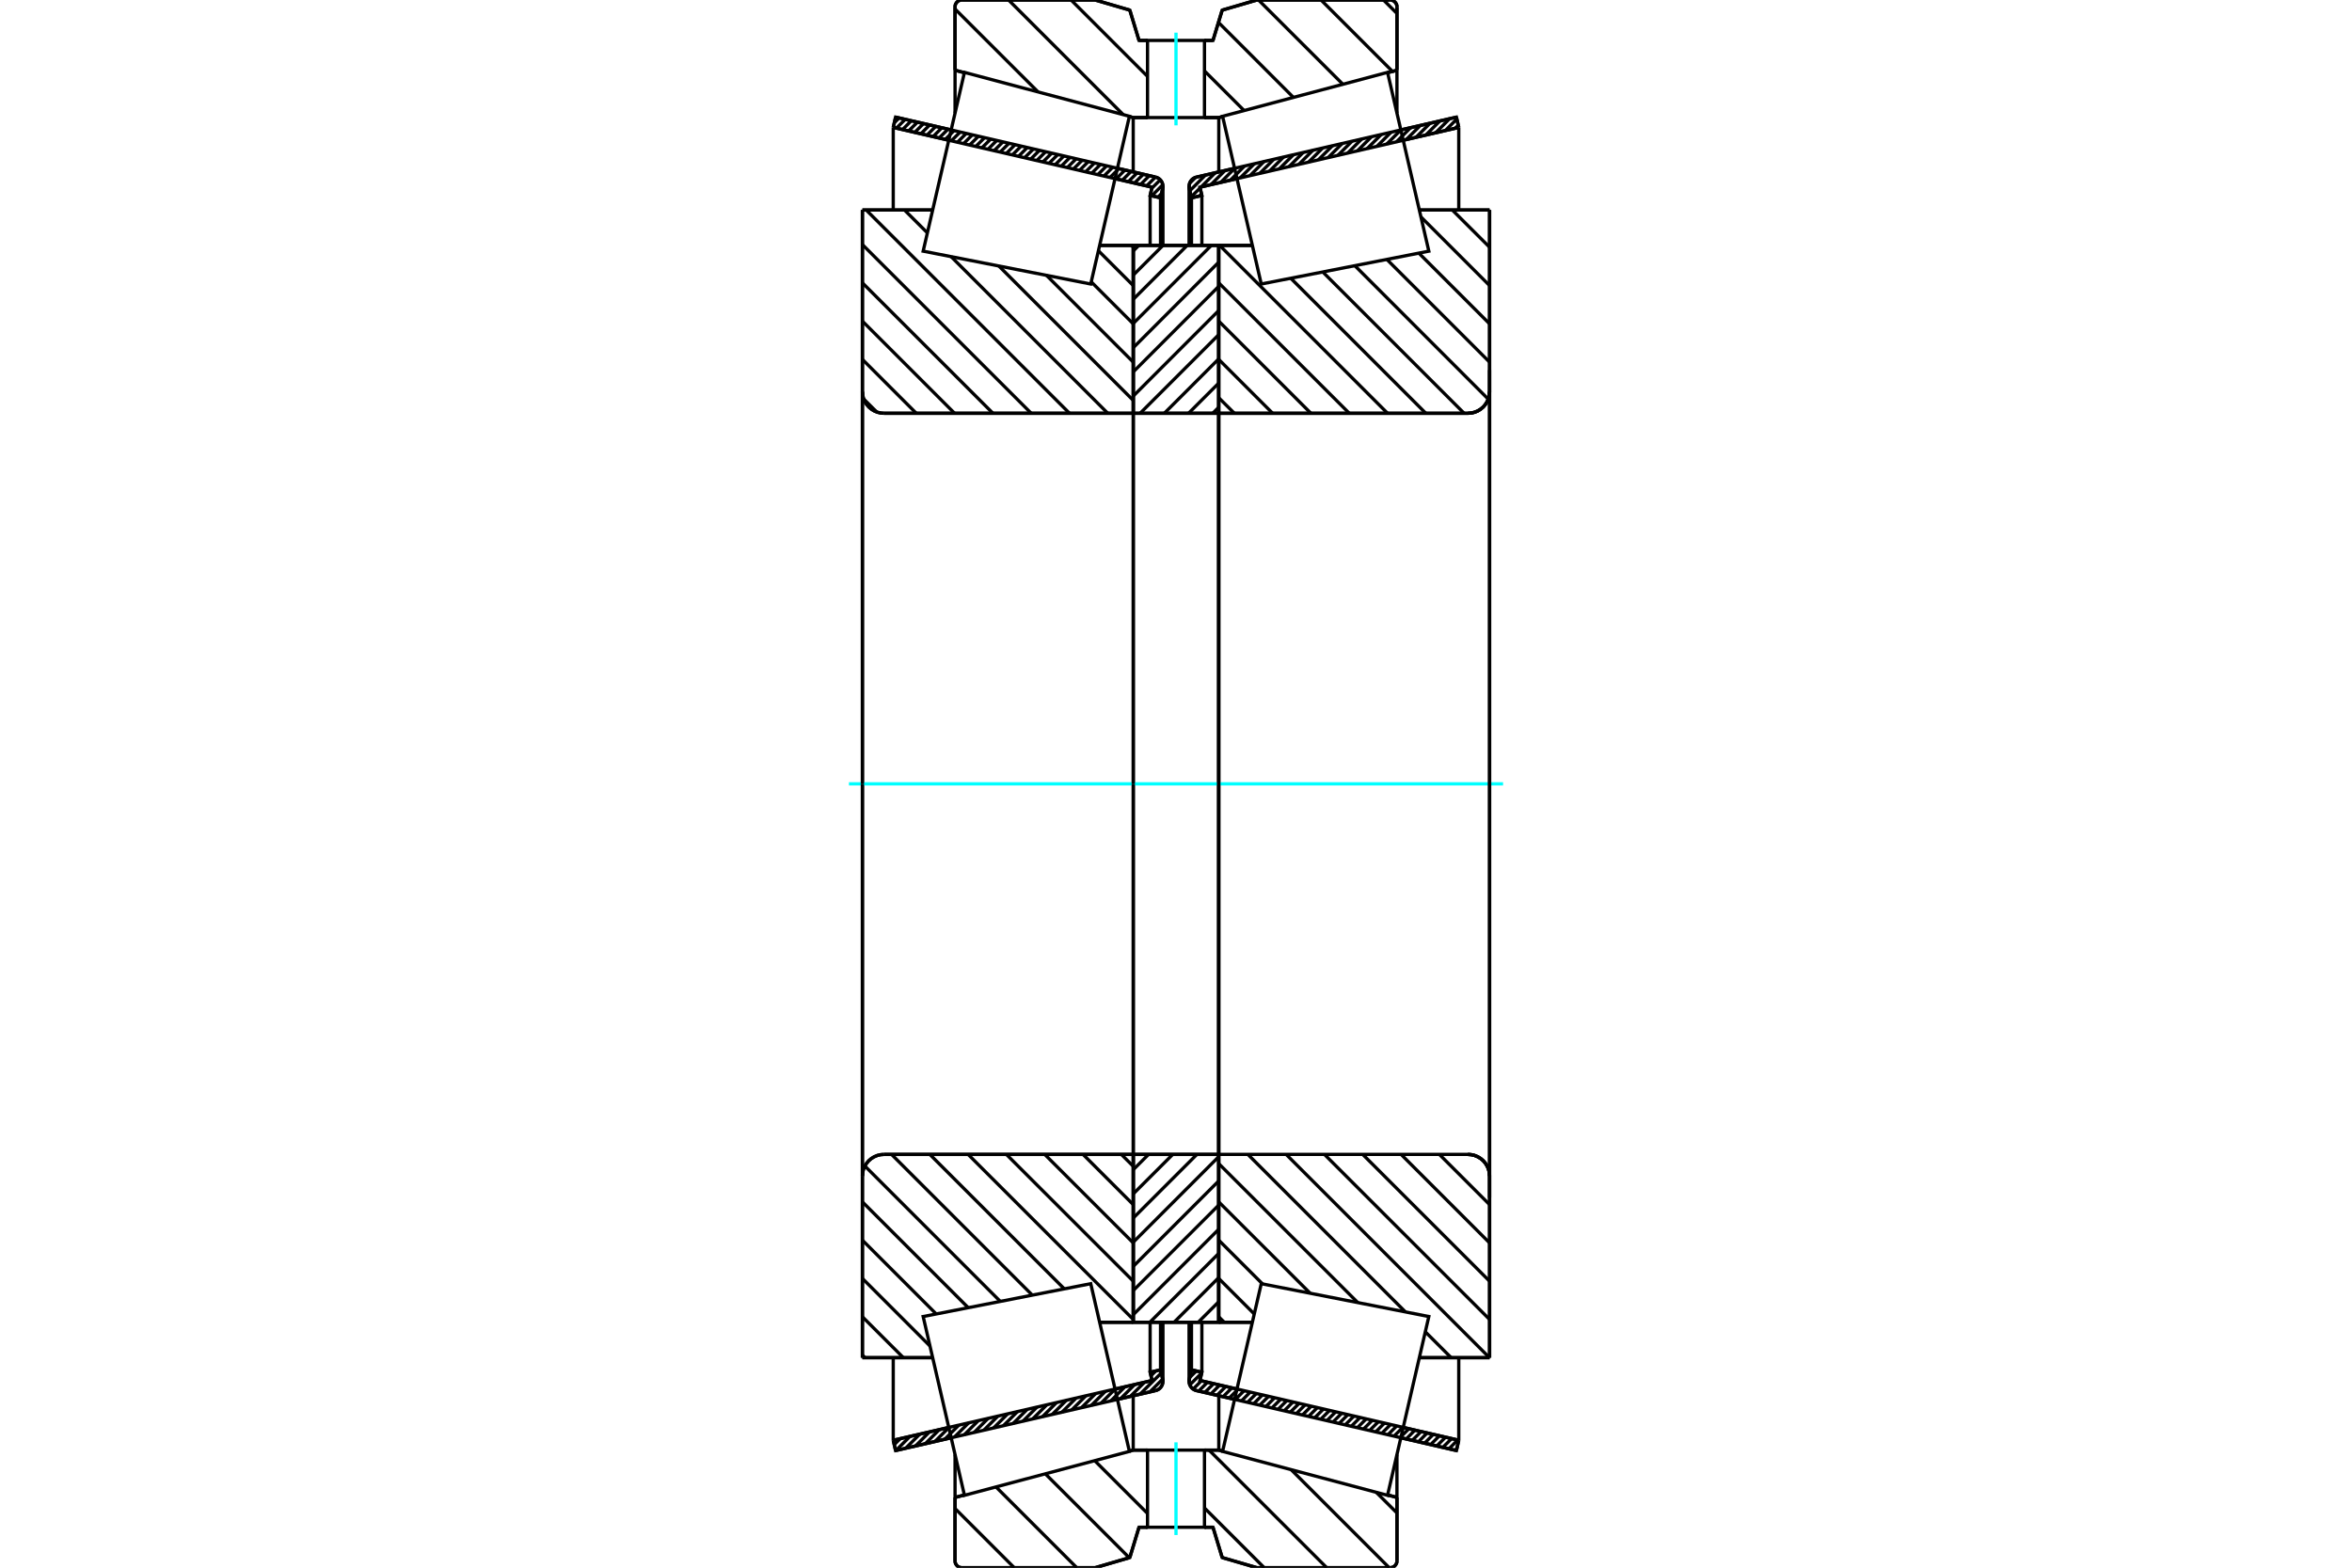 <?xml version="1.0" standalone="no"?>
<!DOCTYPE svg PUBLIC "-//W3C//DTD SVG 1.1//EN"
	"http://www.w3.org/Graphics/SVG/1.1/DTD/svg11.dtd">
<svg xmlns="http://www.w3.org/2000/svg" height="100%" width="100%" viewBox="0 0 36000 24000">
	<rect x="-1800" y="-1200" width="39600" height="26400" style="fill:#FFF"/>
	<g style="fill:none; fill-rule:evenodd" transform="matrix(1 0 0 1 0 0)">
		<g style="fill:none; stroke:#000; stroke-width:50; shape-rendering:geometricPrecision">
			<line x1="18896" y1="21424" x2="18314" y2="21289"/>
			<line x1="22292" y1="22207" x2="21441" y2="22011"/>
			<line x1="22328" y1="22049" x2="22292" y2="22207"/>
			<line x1="21478" y1="21853" x2="22328" y2="22049"/>
			<line x1="18366" y1="21134" x2="18933" y2="21265"/>
			<line x1="18396" y1="21008" x2="18366" y2="21134"/>
			<line x1="18237" y1="20971" x2="18396" y2="21008"/>
			<line x1="18204" y1="21114" x2="18237" y2="20971"/>
			<polyline points="18204,21114 18201,21130 18200,21146 18202,21168 18207,21190 18215,21210 18226,21229 18239,21246 18255,21261 18273,21273 18293,21283 18314,21289"/>
			<line x1="21441" y1="1989" x2="22292" y2="1793"/>
			<line x1="18314" y1="2711" x2="18896" y2="2576"/>
			<polyline points="18314,2711 18293,2717 18273,2727 18255,2739 18239,2754 18226,2771 18215,2790 18207,2810 18202,2832 18200,2854 18201,2870 18204,2886"/>
			<line x1="18237" y1="3029" x2="18204" y2="2886"/>
			<line x1="18396" y1="2992" x2="18237" y2="3029"/>
			<line x1="18366" y1="2866" x2="18396" y2="2992"/>
			<line x1="18933" y1="2735" x2="18366" y2="2866"/>
			<line x1="22328" y1="1951" x2="21478" y2="2147"/>
			<line x1="22292" y1="1793" x2="22328" y2="1951"/>
			<line x1="18237" y1="20243" x2="18237" y2="20971"/>
			<line x1="18237" y1="3029" x2="18237" y2="3757"/>
			<line x1="18396" y1="20243" x2="18396" y2="21008"/>
			<line x1="18396" y1="2992" x2="18396" y2="3757"/>
			<line x1="22328" y1="20785" x2="22328" y2="22049"/>
			<line x1="22328" y1="1951" x2="22328" y2="3215"/>
			<line x1="18200" y1="20243" x2="18200" y2="21146"/>
			<line x1="18200" y1="2854" x2="18200" y2="3757"/>
			<line x1="14559" y1="22011" x2="13708" y2="22207"/>
			<line x1="17686" y1="21289" x2="17104" y2="21424"/>
			<polyline points="17686,21289 17707,21283 17727,21273 17745,21261 17761,21246 17774,21229 17785,21210 17793,21190 17798,21168 17800,21146 17799,21130 17796,21114"/>
			<line x1="17763" y1="20971" x2="17796" y2="21114"/>
			<line x1="17604" y1="21008" x2="17763" y2="20971"/>
			<line x1="17634" y1="21134" x2="17604" y2="21008"/>
			<line x1="17067" y1="21265" x2="17634" y2="21134"/>
			<line x1="13672" y1="22049" x2="14522" y2="21853"/>
			<line x1="13708" y1="22207" x2="13672" y2="22049"/>
			<line x1="17104" y1="2576" x2="17686" y2="2711"/>
			<line x1="13708" y1="1793" x2="14559" y2="1989"/>
			<line x1="13672" y1="1951" x2="13708" y2="1793"/>
			<line x1="14522" y1="2147" x2="13672" y2="1951"/>
			<line x1="17634" y1="2866" x2="17067" y2="2735"/>
			<line x1="17604" y1="2992" x2="17634" y2="2866"/>
			<line x1="17763" y1="3029" x2="17604" y2="2992"/>
			<line x1="17796" y1="2886" x2="17763" y2="3029"/>
			<polyline points="17796,2886 17799,2870 17800,2854 17798,2832 17793,2810 17785,2790 17774,2771 17761,2754 17745,2739 17727,2727 17707,2717 17686,2711"/>
			<line x1="17604" y1="3757" x2="17604" y2="2992"/>
			<line x1="17604" y1="21008" x2="17604" y2="20243"/>
			<line x1="13672" y1="3215" x2="13672" y2="1951"/>
			<line x1="13672" y1="22049" x2="13672" y2="20785"/>
			<line x1="17763" y1="3757" x2="17763" y2="3029"/>
			<line x1="17763" y1="20971" x2="17763" y2="20243"/>
			<line x1="17800" y1="3757" x2="17800" y2="2854"/>
			<line x1="17800" y1="21146" x2="17800" y2="20243"/>
			<line x1="18654" y1="3757" x2="19169" y2="3757"/>
			<polyline points="18654,6310 18654,6313 18655,6315 18656,6318 18658,6320 18659,6322 18661,6324 18664,6325 18666,6326 18669,6327 18672,6327"/>
			<line x1="22468" y1="6327" x2="18672" y2="6327"/>
			<polyline points="22468,6327 22520,6323 22571,6311 22619,6291 22663,6264 22703,6230 22736,6191 22764,6146 22784,6098 22796,6048 22800,5996"/>
			<line x1="22800" y1="3215" x2="22800" y2="5996"/>
			<line x1="22800" y1="3215" x2="21725" y2="3215"/>
			<line x1="22800" y1="20785" x2="21725" y2="20785"/>
			<line x1="22800" y1="18004" x2="22800" y2="20785"/>
			<polyline points="22800,18004 22796,17952 22784,17902 22764,17854 22736,17809 22703,17770 22663,17736 22619,17709 22571,17689 22520,17677 22468,17673"/>
			<polyline points="18672,17673 18669,17673 18666,17674 18664,17675 18661,17676 18659,17678 18658,17680 18656,17682 18655,17685 18654,17687 18654,17690"/>
			<line x1="19169" y1="20243" x2="18654" y2="20243"/>
			<polyline points="18654,6310 18654,6313 18655,6315 18656,6318 18658,6320 18659,6322 18661,6324 18664,6325 18666,6326 18669,6327 18672,6327"/>
			<polyline points="18672,17673 18669,17673 18666,17674 18664,17675 18661,17676 18659,17678 18658,17680 18656,17682 18655,17685 18654,17687 18654,17690"/>
			<polyline points="22468,6327 22520,6323 22571,6311 22619,6291 22663,6264 22703,6230 22736,6191 22764,6146 22784,6098 22796,6048 22800,5996"/>
			<polyline points="22800,18004 22796,17952 22784,17902 22764,17854 22736,17809 22703,17770 22663,17736 22619,17709 22571,17689 22520,17677 22468,17673"/>
			<line x1="17346" y1="20243" x2="16831" y2="20243"/>
			<polyline points="17346,17690 17346,17687 17345,17685 17344,17682 17342,17680 17341,17678 17339,17676 17336,17675 17334,17674 17331,17673 17328,17673"/>
			<line x1="13532" y1="17673" x2="17328" y2="17673"/>
			<polyline points="13532,17673 13480,17677 13429,17689 13381,17709 13337,17736 13297,17770 13264,17809 13236,17854 13216,17902 13204,17952 13200,18004"/>
			<line x1="13200" y1="20785" x2="13200" y2="18004"/>
			<line x1="13200" y1="20785" x2="14275" y2="20785"/>
			<line x1="13200" y1="3215" x2="14275" y2="3215"/>
			<line x1="13200" y1="5996" x2="13200" y2="3215"/>
			<polyline points="13200,5996 13204,6048 13216,6098 13236,6146 13264,6191 13297,6230 13337,6264 13381,6291 13429,6311 13480,6323 13532,6327"/>
			<line x1="17328" y1="6327" x2="13532" y2="6327"/>
			<polyline points="17328,6327 17331,6327 17334,6326 17336,6325 17339,6324 17341,6322 17342,6320 17344,6318 17345,6315 17346,6313 17346,6310"/>
			<line x1="16831" y1="3757" x2="17346" y2="3757"/>
			<line x1="13200" y1="18004" x2="13200" y2="5996"/>
			<line x1="16763" y1="0" x2="17293" y2="155"/>
			<line x1="14723" y1="0" x2="16763" y2="0"/>
			<polyline points="14723,0 14707,1 14691,5 14675,11 14661,20 14649,31 14638,43 14630,57 14623,72 14619,88 14618,105"/>
			<line x1="14618" y1="1075" x2="14618" y2="105"/>
			<line x1="14761" y1="1113" x2="14618" y2="1075"/>
			<line x1="17345" y1="1800" x2="17286" y2="1785"/>
			<line x1="17564" y1="1800" x2="17345" y2="1800"/>
			<line x1="18655" y1="1800" x2="18436" y2="1800"/>
			<line x1="18714" y1="1785" x2="18655" y2="1800"/>
			<line x1="21382" y1="1075" x2="21239" y2="1113"/>
			<line x1="21382" y1="105" x2="21382" y2="1075"/>
			<polyline points="21382,105 21381,88 21377,72 21370,57 21362,43 21351,31 21339,20 21325,11 21309,5 21293,1 21277,0"/>
			<line x1="19237" y1="0" x2="21277" y2="0"/>
			<line x1="18707" y1="155" x2="19237" y2="0"/>
			<line x1="18566" y1="619" x2="18707" y2="155"/>
			<line x1="18436" y1="619" x2="18566" y2="619"/>
			<line x1="17434" y1="619" x2="17564" y2="619"/>
			<line x1="17293" y1="155" x2="17434" y2="619"/>
			<line x1="17293" y1="23845" x2="16763" y2="24000"/>
			<line x1="17434" y1="23381" x2="17293" y2="23845"/>
			<line x1="18566" y1="23381" x2="18436" y2="23381"/>
			<line x1="17564" y1="23381" x2="17434" y2="23381"/>
			<line x1="18707" y1="23845" x2="18566" y2="23381"/>
			<line x1="19237" y1="24000" x2="18707" y2="23845"/>
			<line x1="21277" y1="24000" x2="19237" y2="24000"/>
			<polyline points="21277,24000 21293,23999 21309,23995 21325,23989 21339,23980 21351,23969 21362,23957 21370,23943 21377,23928 21381,23912 21382,23895"/>
			<line x1="21382" y1="22925" x2="21382" y2="23895"/>
			<line x1="21239" y1="22887" x2="21382" y2="22925"/>
			<line x1="18655" y1="22200" x2="18714" y2="22215"/>
			<line x1="17345" y1="22200" x2="17564" y2="22200"/>
			<line x1="18436" y1="22200" x2="18655" y2="22200"/>
			<line x1="17286" y1="22215" x2="17345" y2="22200"/>
			<line x1="14618" y1="22925" x2="14761" y2="22887"/>
			<line x1="14618" y1="23895" x2="14618" y2="22925"/>
			<polyline points="14618,23895 14619,23912 14623,23928 14630,23943 14638,23957 14649,23969 14661,23980 14675,23989 14691,23995 14707,23999 14723,24000"/>
			<line x1="16763" y1="24000" x2="14723" y2="24000"/>
			<line x1="21382" y1="22269" x2="21382" y2="22925"/>
			<line x1="21382" y1="1075" x2="21382" y2="1731"/>
			<line x1="14618" y1="22269" x2="14618" y2="22925"/>
			<line x1="14618" y1="1075" x2="14618" y2="1731"/>
			<line x1="17345" y1="21368" x2="17345" y2="22200"/>
			<line x1="17345" y1="1800" x2="17345" y2="2632"/>
			<line x1="18655" y1="21368" x2="18655" y2="22200"/>
			<line x1="18655" y1="1800" x2="18655" y2="2632"/>
			<line x1="17346" y1="17673" x2="18654" y2="17673"/>
			<line x1="17346" y1="20243" x2="17346" y2="17673"/>
			<line x1="18654" y1="20243" x2="17346" y2="20243"/>
			<line x1="18654" y1="17673" x2="18654" y2="20243"/>
			<line x1="18654" y1="6327" x2="17346" y2="6327"/>
			<line x1="18654" y1="3757" x2="18654" y2="6327"/>
			<line x1="17346" y1="3757" x2="18654" y2="3757"/>
			<line x1="17346" y1="6327" x2="17346" y2="3757"/>
			<line x1="18654" y1="6327" x2="18654" y2="17673"/>
			<line x1="17346" y1="6327" x2="17346" y2="17673"/>
		</g>
		<g style="fill:none; stroke:#0FF; stroke-width:50; shape-rendering:geometricPrecision">
			<line x1="12994" y1="12000" x2="23006" y2="12000"/>
		</g>
		<g style="fill:none; stroke:#000; stroke-width:50; shape-rendering:geometricPrecision">
			<line x1="21176" y1="0" x2="21382" y2="206"/>
			<line x1="20220" y1="0" x2="21313" y2="1093"/>
			<line x1="19263" y1="0" x2="20554" y2="1290"/>
			<line x1="18650" y1="343" x2="19798" y2="1492"/>
			<line x1="18436" y1="1086" x2="19043" y2="1693"/>
			<line x1="16394" y1="0" x2="17564" y2="1170"/>
			<line x1="15437" y1="0" x2="17192" y2="1755"/>
			<line x1="14618" y1="138" x2="15889" y2="1408"/>
			<line x1="21065" y1="22846" x2="21382" y2="23162"/>
			<line x1="19762" y1="22499" x2="21263" y2="24000"/>
			<line x1="18506" y1="22200" x2="20307" y2="24000"/>
			<line x1="17550" y1="22200" x2="17564" y2="22214"/>
			<line x1="18436" y1="23086" x2="19350" y2="24000"/>
			<line x1="16755" y1="22361" x2="17564" y2="23170"/>
			<line x1="15999" y1="22562" x2="17285" y2="23848"/>
			<line x1="15244" y1="22763" x2="16481" y2="24000"/>
			<line x1="14618" y1="23094" x2="15524" y2="24000"/>
			<polyline points="18436,619 18566,619 18707,155 19237,0 21277,0"/>
			<polyline points="21382,105 21381,88 21377,72 21370,57 21362,43 21351,31 21339,20 21325,11 21309,5 21293,1 21277,0"/>
			<line x1="21382" y1="105" x2="21382" y2="1075"/>
			<line x1="18714" y1="1785" x2="18655" y2="1800"/>
			<line x1="21382" y1="1075" x2="21239" y2="1113"/>
			<line x1="18655" y1="1800" x2="18436" y2="1800"/>
			<polyline points="17564,619 17434,619 17293,155 16763,0 14723,0 14707,1 14691,5 14675,11 14661,20 14649,31 14638,43 14630,57 14623,72 14619,88 14618,105 14618,1075"/>
			<line x1="17286" y1="1785" x2="17345" y2="1800"/>
			<line x1="14618" y1="1075" x2="14761" y2="1113"/>
			<line x1="17345" y1="1800" x2="17564" y2="1800"/>
			<line x1="17564" y1="22200" x2="17345" y2="22200"/>
			<line x1="14761" y1="22887" x2="14618" y2="22925"/>
			<line x1="17345" y1="22200" x2="17286" y2="22215"/>
			<polyline points="14618,22925 14618,23895 14619,23912 14623,23928 14630,23943 14638,23957 14649,23969 14661,23980 14675,23989 14691,23995 14707,23999 14723,24000 16763,24000 17293,23845 17434,23381 17564,23381"/>
			<line x1="18436" y1="22200" x2="18655" y2="22200"/>
			<line x1="21239" y1="22887" x2="21382" y2="22925"/>
			<line x1="18655" y1="22200" x2="18714" y2="22215"/>
			<line x1="21382" y1="22925" x2="21382" y2="23895"/>
			<polyline points="21277,24000 21293,23999 21309,23995 21325,23989 21339,23980 21351,23969 21362,23957 21370,23943 21377,23928 21381,23912 21382,23895"/>
			<polyline points="21277,24000 19237,24000 18707,23845 18566,23381 18436,23381"/>
			<line x1="17317" y1="3757" x2="17346" y2="3785"/>
			<line x1="16812" y1="3838" x2="17346" y2="4372"/>
			<line x1="16702" y1="4314" x2="17346" y2="4958"/>
			<line x1="16017" y1="4215" x2="17346" y2="5544"/>
			<line x1="15288" y1="4072" x2="17346" y2="6130"/>
			<line x1="13844" y1="3215" x2="14195" y2="3565"/>
			<line x1="14558" y1="3929" x2="16956" y2="6327"/>
			<line x1="13258" y1="3215" x2="16370" y2="6327"/>
			<line x1="13200" y1="3744" x2="15784" y2="6327"/>
			<line x1="13200" y1="4330" x2="15198" y2="6327"/>
			<line x1="13200" y1="4916" x2="14611" y2="6327"/>
			<line x1="13200" y1="5502" x2="14025" y2="6327"/>
			<line x1="13220" y1="6109" x2="13419" y2="6307"/>
			<line x1="17163" y1="17673" x2="17346" y2="17855"/>
			<line x1="16577" y1="17673" x2="17346" y2="18442"/>
			<line x1="15991" y1="17673" x2="17346" y2="19028"/>
			<line x1="15404" y1="17673" x2="17346" y2="19614"/>
			<line x1="14818" y1="17673" x2="17346" y2="20200"/>
			<line x1="14232" y1="17673" x2="16290" y2="19731"/>
			<line x1="13646" y1="17673" x2="15800" y2="19827"/>
			<line x1="13238" y1="17851" x2="15310" y2="19923"/>
			<line x1="13200" y1="18400" x2="14820" y2="20020"/>
			<line x1="13200" y1="18986" x2="14330" y2="20116"/>
			<line x1="13200" y1="19572" x2="14234" y2="20606"/>
			<line x1="13200" y1="20159" x2="13827" y2="20785"/>
			<line x1="13200" y1="20745" x2="13240" y2="20785"/>
			<polyline points="17346,12000 17346,3757 17346,6310"/>
			<polyline points="17328,6327 17331,6327 17334,6326 17336,6325 17339,6324 17341,6322 17342,6320 17344,6318 17345,6315 17346,6313 17346,6310"/>
			<line x1="17328" y1="6327" x2="13532" y2="6327"/>
			<polyline points="13200,5996 13204,6048 13216,6098 13236,6146 13264,6191 13297,6230 13337,6264 13381,6291 13429,6311 13480,6323 13532,6327"/>
			<line x1="13200" y1="5996" x2="13200" y2="3215"/>
			<line x1="13200" y1="5996" x2="13200" y2="12000"/>
			<line x1="13200" y1="3215" x2="14275" y2="3215"/>
			<line x1="16831" y1="3757" x2="17346" y2="3757"/>
			<line x1="17346" y1="20243" x2="16831" y2="20243"/>
			<line x1="14275" y1="20785" x2="13200" y2="20785"/>
			<line x1="13200" y1="12000" x2="13200" y2="18004"/>
			<line x1="13200" y1="20785" x2="13200" y2="18004"/>
			<polyline points="13532,17673 13480,17677 13429,17689 13381,17709 13337,17736 13297,17770 13264,17809 13236,17854 13216,17902 13204,17952 13200,18004"/>
			<line x1="13532" y1="17673" x2="17328" y2="17673"/>
			<polyline points="17346,17690 17346,17687 17345,17685 17344,17682 17342,17680 17341,17678 17339,17676 17336,17675 17334,17674 17331,17673 17328,17673"/>
			<polyline points="17346,17690 17346,20243 17346,12000"/>
			<line x1="22229" y1="3215" x2="22800" y2="3785"/>
			<line x1="21749" y1="3321" x2="22800" y2="4372"/>
			<line x1="21717" y1="3875" x2="22800" y2="4958"/>
			<line x1="21227" y1="3971" x2="22800" y2="5544"/>
			<line x1="20737" y1="4067" x2="22779" y2="6110"/>
			<line x1="20247" y1="4164" x2="22410" y2="6327"/>
			<line x1="19757" y1="4260" x2="21824" y2="6327"/>
			<line x1="18668" y1="3757" x2="21238" y2="6327"/>
			<line x1="18654" y1="4330" x2="20652" y2="6327"/>
			<line x1="18654" y1="4916" x2="20065" y2="6327"/>
			<line x1="18654" y1="5502" x2="19479" y2="6327"/>
			<line x1="18654" y1="6089" x2="18893" y2="6327"/>
			<line x1="22031" y1="17673" x2="22800" y2="18442"/>
			<line x1="21445" y1="17673" x2="22800" y2="19028"/>
			<line x1="20858" y1="17673" x2="22800" y2="19614"/>
			<line x1="20272" y1="17673" x2="22800" y2="20200"/>
			<line x1="19686" y1="17673" x2="22798" y2="20785"/>
			<line x1="21816" y1="20389" x2="22212" y2="20785"/>
			<line x1="19100" y1="17673" x2="21511" y2="20084"/>
			<line x1="18654" y1="17814" x2="20782" y2="19941"/>
			<line x1="18654" y1="18400" x2="20053" y2="19798"/>
			<line x1="18654" y1="18986" x2="19323" y2="19655"/>
			<line x1="18654" y1="19572" x2="19198" y2="20116"/>
			<line x1="18654" y1="20159" x2="18739" y2="20243"/>
			<polyline points="18654,12000 18654,3757 18654,6310 18654,6313 18655,6315 18656,6318 18658,6320 18659,6322 18661,6324 18664,6325 18666,6326 18669,6327 18672,6327 22468,6327 22520,6323 22571,6311 22619,6291 22663,6264 22703,6230 22736,6191 22764,6146 22784,6098 22796,6048 22800,5996 22800,3215"/>
			<line x1="22800" y1="5996" x2="22800" y2="12000"/>
			<line x1="22800" y1="3215" x2="21725" y2="3215"/>
			<line x1="19169" y1="3757" x2="18654" y2="3757"/>
			<line x1="18654" y1="20243" x2="19169" y2="20243"/>
			<line x1="21725" y1="20785" x2="22800" y2="20785"/>
			<line x1="22800" y1="12000" x2="22800" y2="18004"/>
			<polyline points="22800,20785 22800,18004 22796,17952 22784,17902 22764,17854 22736,17809 22703,17770 22663,17736 22619,17709 22571,17689 22520,17677 22468,17673 18672,17673 18669,17673 18666,17674 18664,17675 18661,17676 18659,17678 18658,17680 18656,17682 18655,17685 18654,17687 18654,17690 18654,20243 18654,12000"/>
			<line x1="18654" y1="19929" x2="18340" y2="20243"/>
			<line x1="18654" y1="19559" x2="17970" y2="20243"/>
			<line x1="18654" y1="19189" x2="17600" y2="20243"/>
			<line x1="18654" y1="18819" x2="17346" y2="20127"/>
			<line x1="18654" y1="18449" x2="17346" y2="19757"/>
			<line x1="18654" y1="18079" x2="17346" y2="19387"/>
			<line x1="18654" y1="17708" x2="17346" y2="19017"/>
			<line x1="18320" y1="17673" x2="17346" y2="18647"/>
			<line x1="17950" y1="17673" x2="17346" y2="18277"/>
			<line x1="17580" y1="17673" x2="17346" y2="17907"/>
			<line x1="18654" y1="6235" x2="18562" y2="6327"/>
			<line x1="18654" y1="5865" x2="18192" y2="6327"/>
			<line x1="18654" y1="5494" x2="17821" y2="6327"/>
			<line x1="18654" y1="5124" x2="17451" y2="6327"/>
			<line x1="18654" y1="4754" x2="17346" y2="6063"/>
			<line x1="18654" y1="4384" x2="17346" y2="5693"/>
			<line x1="18654" y1="4014" x2="17346" y2="5323"/>
			<line x1="18541" y1="3757" x2="17346" y2="4952"/>
			<line x1="18171" y1="3757" x2="17346" y2="4582"/>
			<line x1="17801" y1="3757" x2="17346" y2="4212"/>
			<line x1="17431" y1="3757" x2="17346" y2="3842"/>
			<polyline points="17346,6327 17346,3757 18654,3757 18654,6327 17346,6327"/>
			<polyline points="17346,17673 18654,17673 18654,20243 17346,20243 17346,17673"/>
			<polyline points="18000,23381 18436,23381 18436,22200 17564,22200 17564,23381 18000,23381"/>
		</g>
		<g style="fill:none; stroke:#0FF; stroke-width:50; shape-rendering:geometricPrecision">
			<line x1="18000" y1="23500" x2="18000" y2="22081"/>
		</g>
		<g style="fill:none; stroke:#000; stroke-width:50; shape-rendering:geometricPrecision">
			<polyline points="18000,1800 18436,1800 18436,619 17564,619 17564,1800 18000,1800"/>
		</g>
		<g style="fill:none; stroke:#0FF; stroke-width:50; shape-rendering:geometricPrecision">
			<line x1="18000" y1="1919" x2="18000" y2="500"/>
		</g>
		<g style="fill:none; stroke:#000; stroke-width:50; shape-rendering:geometricPrecision">
			<line x1="22800" y1="18336" x2="22800" y2="5664"/>
			<line x1="18654" y1="17690" x2="18654" y2="6310"/>
			<polyline points="16991,20936 17287,22220 14762,22892 14446,21523 14130,20155 16695,19652 16991,20936"/>
			<polyline points="16991,3064 16695,4348 14130,3845 14446,2477 14762,1108 17287,1780 16991,3064"/>
			<polyline points="19009,20936 19305,19652 21870,20155 21554,21523 21238,22892 18713,22220 19009,20936"/>
			<polyline points="19009,3064 18713,1780 21238,1108 21554,2477 21870,3845 19305,4348 19009,3064"/>
			<line x1="17796" y1="21113" x2="17600" y2="21309"/>
			<line x1="17774" y1="21020" x2="17450" y2="21343"/>
			<line x1="17691" y1="20987" x2="17617" y2="21062"/>
			<line x1="17518" y1="21161" x2="17301" y2="21378"/>
			<line x1="17368" y1="21196" x2="17151" y2="21413"/>
			<line x1="17219" y1="21230" x2="17002" y2="21447"/>
			<line x1="17069" y1="21265" x2="16852" y2="21482"/>
			<line x1="16920" y1="21299" x2="16703" y2="21516"/>
			<line x1="16770" y1="21334" x2="16553" y2="21551"/>
			<line x1="16621" y1="21368" x2="16404" y2="21585"/>
			<line x1="16471" y1="21403" x2="16254" y2="21620"/>
			<line x1="16322" y1="21437" x2="16105" y2="21654"/>
			<line x1="16172" y1="21472" x2="15955" y2="21689"/>
			<line x1="16023" y1="21506" x2="15806" y2="21723"/>
			<line x1="15873" y1="21541" x2="15656" y2="21758"/>
			<line x1="15724" y1="21575" x2="15507" y2="21792"/>
			<line x1="15574" y1="21610" x2="15357" y2="21827"/>
			<line x1="15425" y1="21644" x2="15208" y2="21861"/>
			<line x1="15275" y1="21679" x2="15058" y2="21896"/>
			<line x1="15126" y1="21713" x2="14909" y2="21930"/>
			<line x1="14976" y1="21748" x2="14759" y2="21965"/>
			<line x1="14827" y1="21782" x2="14610" y2="21999"/>
			<line x1="14677" y1="21817" x2="14460" y2="22034"/>
			<line x1="14528" y1="21851" x2="14311" y2="22068"/>
			<line x1="14378" y1="21886" x2="14161" y2="22103"/>
			<line x1="14229" y1="21920" x2="14012" y2="22137"/>
			<line x1="14079" y1="21955" x2="13862" y2="22172"/>
			<line x1="13930" y1="21989" x2="13713" y2="22206"/>
			<line x1="13780" y1="22024" x2="13687" y2="22117"/>
			<line x1="17778" y1="2964" x2="17722" y2="3020"/>
			<line x1="17797" y1="2829" x2="17629" y2="2998"/>
			<line x1="17759" y1="2753" x2="17630" y2="2882"/>
			<line x1="17686" y1="2711" x2="17550" y2="2846"/>
			<line x1="17593" y1="2689" x2="17457" y2="2825"/>
			<line x1="17499" y1="2668" x2="17364" y2="2803"/>
			<line x1="17406" y1="2646" x2="17270" y2="2782"/>
			<line x1="17312" y1="2625" x2="17177" y2="2760"/>
			<line x1="17219" y1="2603" x2="17083" y2="2739"/>
			<line x1="17125" y1="2582" x2="16990" y2="2717"/>
			<line x1="17032" y1="2560" x2="16896" y2="2696"/>
			<line x1="16939" y1="2538" x2="16803" y2="2674"/>
			<line x1="16845" y1="2517" x2="16710" y2="2652"/>
			<line x1="16752" y1="2495" x2="16616" y2="2631"/>
			<line x1="16658" y1="2474" x2="16523" y2="2609"/>
			<line x1="16565" y1="2452" x2="16429" y2="2588"/>
			<line x1="16472" y1="2431" x2="16336" y2="2566"/>
			<line x1="16378" y1="2409" x2="16243" y2="2545"/>
			<line x1="16285" y1="2387" x2="16149" y2="2523"/>
			<line x1="16191" y1="2366" x2="16056" y2="2501"/>
			<line x1="16098" y1="2344" x2="15962" y2="2480"/>
			<line x1="16004" y1="2323" x2="15869" y2="2458"/>
			<line x1="15911" y1="2301" x2="15775" y2="2437"/>
			<line x1="15818" y1="2280" x2="15682" y2="2415"/>
			<line x1="15724" y1="2258" x2="15589" y2="2394"/>
			<line x1="15631" y1="2236" x2="15495" y2="2372"/>
			<line x1="15537" y1="2215" x2="15402" y2="2350"/>
			<line x1="15444" y1="2193" x2="15308" y2="2329"/>
			<line x1="15351" y1="2172" x2="15215" y2="2307"/>
			<line x1="15257" y1="2150" x2="15122" y2="2286"/>
			<line x1="15164" y1="2129" x2="15028" y2="2264"/>
			<line x1="15070" y1="2107" x2="14935" y2="2243"/>
			<line x1="14977" y1="2085" x2="14841" y2="2221"/>
			<line x1="14883" y1="2064" x2="14748" y2="2199"/>
			<line x1="14790" y1="2042" x2="14654" y2="2178"/>
			<line x1="14697" y1="2021" x2="14561" y2="2156"/>
			<line x1="14603" y1="1999" x2="14468" y2="2135"/>
			<line x1="14510" y1="1978" x2="14374" y2="2113"/>
			<line x1="14416" y1="1956" x2="14281" y2="2092"/>
			<line x1="14323" y1="1935" x2="14187" y2="2070"/>
			<line x1="14230" y1="1913" x2="14094" y2="2049"/>
			<line x1="14136" y1="1891" x2="14001" y2="2027"/>
			<line x1="14043" y1="1870" x2="13907" y2="2005"/>
			<line x1="13949" y1="1848" x2="13814" y2="1984"/>
			<line x1="13856" y1="1827" x2="13720" y2="1962"/>
			<line x1="13763" y1="1805" x2="13688" y2="1880"/>
			<polyline points="13672,1951 13708,1793 17686,2711"/>
			<polyline points="17796,2886 17799,2864 17799,2841 17795,2818 17788,2796 17777,2776 17764,2758 17747,2741 17729,2728 17708,2718 17686,2711"/>
			<polyline points="17796,2886 17763,3029 17604,2992 17634,2866 13672,1951"/>
			<polyline points="13672,22049 17634,21134 17604,21008 17763,20971 17796,21114"/>
			<polyline points="17686,21289 17708,21282 17729,21272 17747,21259 17764,21242 17777,21224 17788,21204 17795,21182 17799,21159 17799,21136 17796,21114"/>
			<polyline points="17686,21289 13708,22207 13672,22049"/>
			<line x1="22300" y1="22173" x2="22270" y2="22202"/>
			<line x1="22312" y1="22045" x2="22177" y2="22181"/>
			<line x1="22219" y1="22024" x2="22083" y2="22159"/>
			<line x1="22126" y1="22002" x2="21990" y2="22138"/>
			<line x1="22032" y1="21981" x2="21897" y2="22116"/>
			<line x1="21939" y1="21959" x2="21803" y2="22095"/>
			<line x1="21845" y1="21937" x2="21710" y2="22073"/>
			<line x1="21752" y1="21916" x2="21616" y2="22051"/>
			<line x1="21658" y1="21894" x2="21523" y2="22030"/>
			<line x1="21565" y1="21873" x2="21429" y2="22008"/>
			<line x1="21472" y1="21851" x2="21336" y2="21987"/>
			<line x1="21378" y1="21830" x2="21243" y2="21965"/>
			<line x1="21285" y1="21808" x2="21149" y2="21944"/>
			<line x1="21191" y1="21786" x2="21056" y2="21922"/>
			<line x1="21098" y1="21765" x2="20962" y2="21901"/>
			<line x1="21005" y1="21743" x2="20869" y2="21879"/>
			<line x1="20911" y1="21722" x2="20776" y2="21857"/>
			<line x1="20818" y1="21700" x2="20682" y2="21836"/>
			<line x1="20724" y1="21679" x2="20589" y2="21814"/>
			<line x1="20631" y1="21657" x2="20495" y2="21793"/>
			<line x1="20537" y1="21636" x2="20402" y2="21771"/>
			<line x1="20444" y1="21614" x2="20308" y2="21750"/>
			<line x1="20351" y1="21592" x2="20215" y2="21728"/>
			<line x1="20257" y1="21571" x2="20122" y2="21706"/>
			<line x1="20164" y1="21549" x2="20028" y2="21685"/>
			<line x1="20070" y1="21528" x2="19935" y2="21663"/>
			<line x1="19977" y1="21506" x2="19841" y2="21642"/>
			<line x1="19884" y1="21485" x2="19748" y2="21620"/>
			<line x1="19790" y1="21463" x2="19655" y2="21599"/>
			<line x1="19697" y1="21441" x2="19561" y2="21577"/>
			<line x1="19603" y1="21420" x2="19468" y2="21555"/>
			<line x1="19510" y1="21398" x2="19374" y2="21534"/>
			<line x1="19417" y1="21377" x2="19281" y2="21512"/>
			<line x1="19323" y1="21355" x2="19188" y2="21491"/>
			<line x1="19230" y1="21334" x2="19094" y2="21469"/>
			<line x1="19136" y1="21312" x2="19001" y2="21448"/>
			<line x1="19043" y1="21290" x2="18907" y2="21426"/>
			<line x1="18949" y1="21269" x2="18814" y2="21404"/>
			<line x1="18856" y1="21247" x2="18720" y2="21383"/>
			<line x1="18763" y1="21226" x2="18627" y2="21361"/>
			<line x1="18669" y1="21204" x2="18534" y2="21340"/>
			<line x1="18576" y1="21183" x2="18440" y2="21318"/>
			<line x1="18482" y1="21161" x2="18347" y2="21297"/>
			<line x1="18389" y1="21139" x2="18262" y2="21266"/>
			<line x1="18392" y1="21021" x2="18211" y2="21202"/>
			<line x1="18311" y1="20988" x2="18210" y2="21088"/>
			<line x1="22320" y1="1916" x2="22272" y2="1964"/>
			<line x1="22299" y1="1822" x2="22122" y2="1999"/>
			<line x1="22190" y1="1816" x2="21973" y2="2033"/>
			<line x1="22040" y1="1851" x2="21823" y2="2068"/>
			<line x1="21891" y1="1885" x2="21674" y2="2102"/>
			<line x1="21741" y1="1920" x2="21524" y2="2137"/>
			<line x1="21592" y1="1954" x2="21375" y2="2171"/>
			<line x1="21442" y1="1989" x2="21225" y2="2206"/>
			<line x1="21293" y1="2023" x2="21076" y2="2240"/>
			<line x1="21143" y1="2058" x2="20926" y2="2275"/>
			<line x1="20994" y1="2092" x2="20777" y2="2309"/>
			<line x1="20844" y1="2127" x2="20627" y2="2344"/>
			<line x1="20695" y1="2161" x2="20478" y2="2378"/>
			<line x1="20545" y1="2196" x2="20328" y2="2413"/>
			<line x1="20396" y1="2230" x2="20179" y2="2447"/>
			<line x1="20246" y1="2265" x2="20029" y2="2482"/>
			<line x1="20097" y1="2299" x2="19880" y2="2516"/>
			<line x1="19947" y1="2334" x2="19730" y2="2551"/>
			<line x1="19798" y1="2368" x2="19581" y2="2585"/>
			<line x1="19648" y1="2403" x2="19431" y2="2620"/>
			<line x1="19499" y1="2437" x2="19282" y2="2654"/>
			<line x1="19349" y1="2472" x2="19132" y2="2689"/>
			<line x1="19200" y1="2506" x2="18983" y2="2723"/>
			<line x1="19050" y1="2541" x2="18833" y2="2758"/>
			<line x1="18901" y1="2575" x2="18684" y2="2792"/>
			<line x1="18751" y1="2610" x2="18534" y2="2827"/>
			<line x1="18391" y1="2971" x2="18361" y2="3000"/>
			<line x1="18602" y1="2644" x2="18385" y2="2861"/>
			<line x1="18369" y1="2877" x2="18233" y2="3013"/>
			<line x1="18452" y1="2679" x2="18212" y2="2920"/>
			<line x1="18302" y1="2714" x2="18207" y2="2809"/>
			<polyline points="22328,1951 22292,1793 18314,2711 18292,2718 18271,2728 18253,2741 18236,2758 18223,2776 18212,2796 18205,2818 18201,2841 18201,2864 18204,2886 18237,3029 18396,2992 18366,2866 22328,1951"/>
			<polyline points="22328,22049 18366,21134 18396,21008 18237,20971 18204,21114 18201,21136 18201,21159 18205,21182 18212,21204 18223,21224 18236,21242 18253,21259 18271,21272 18292,21282 18314,21289 22292,22207 22328,22049"/>
		</g>
	</g>
</svg>
